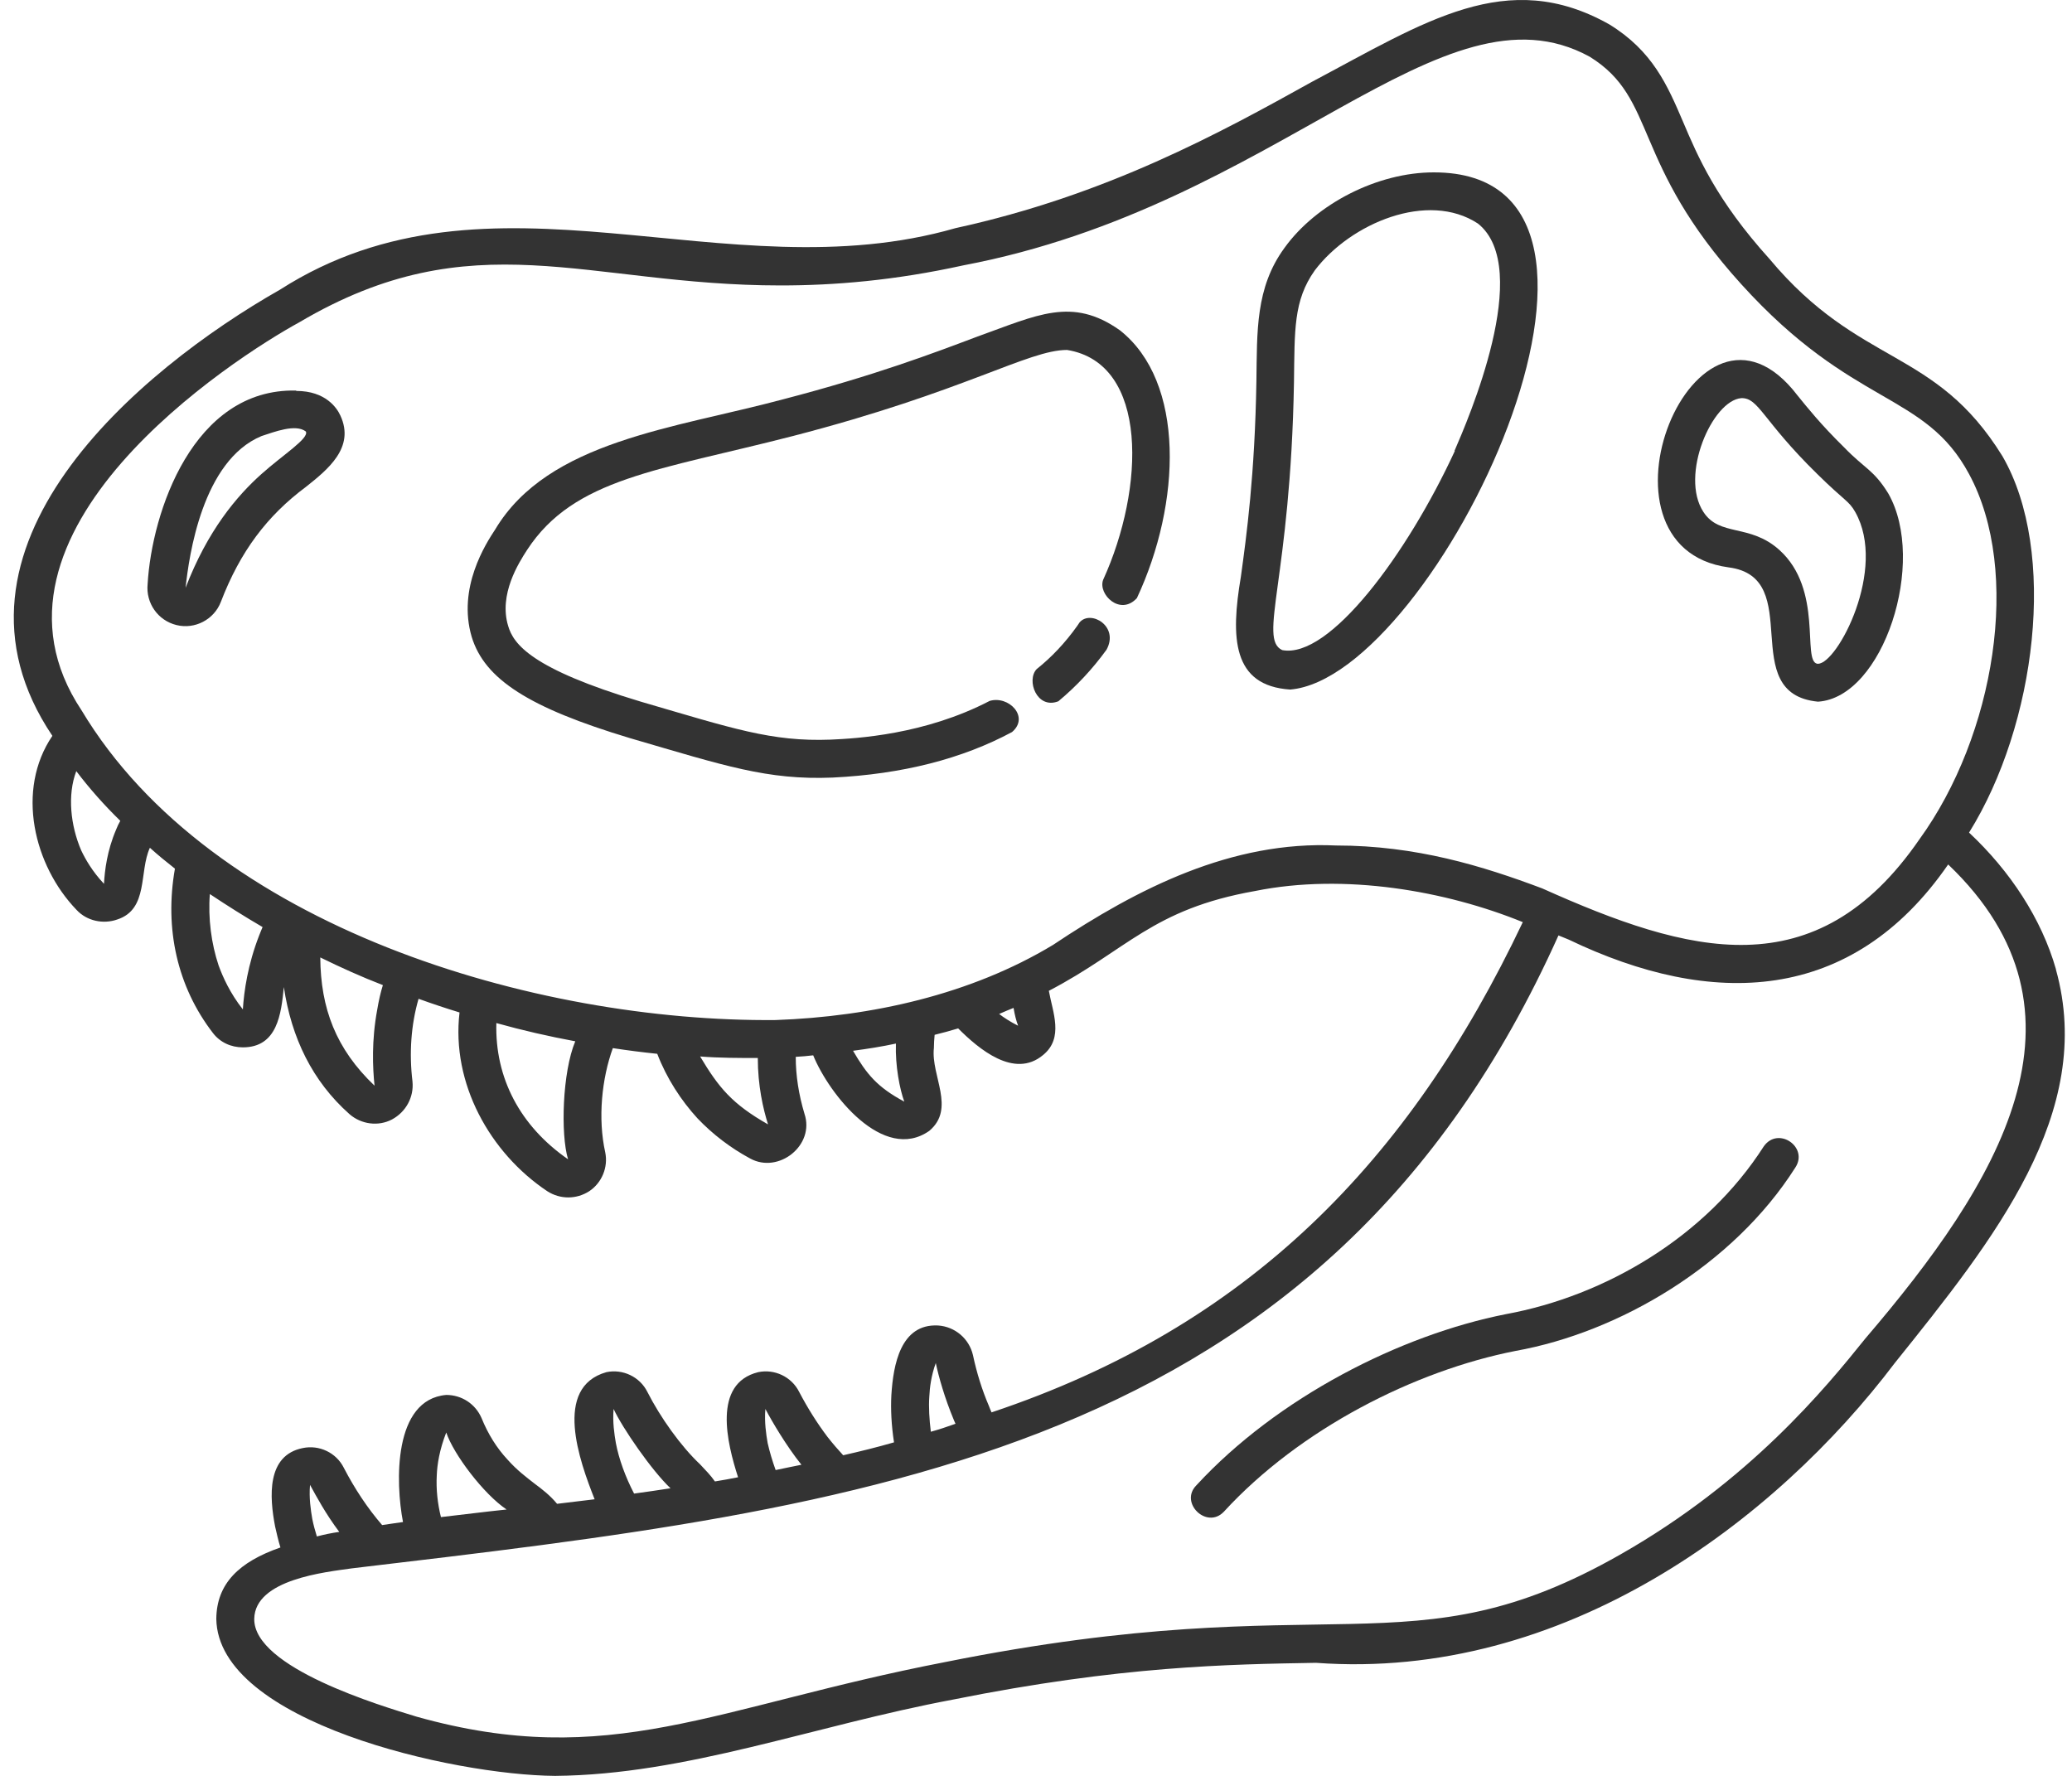 <?xml version="1.0" encoding="UTF-8"?>
<svg xmlns="http://www.w3.org/2000/svg" width="105" height="90" viewBox="0 0 105 90" fill="none">
  <path d="M104.186 49.118C103.456 46.56 101.86 44.137 99.783 42.195C103.187 36.734 104.283 27.965 101.475 23.119C98.052 17.581 94.264 18.62 89.668 13.12C86.976 10.139 86.034 7.928 85.284 6.159C84.495 4.313 83.745 2.582 81.553 1.236C76.361 -1.687 72.227 1.101 66.496 4.14C61.862 6.717 56.093 9.889 48.421 11.562C36.729 14.928 24.903 7.832 14.192 14.678C7.019 18.754 -3.749 27.773 2.654 37.292C0.789 40.041 1.712 43.868 3.885 46.118C4.404 46.676 5.231 46.849 5.942 46.599C7.538 46.08 7.038 44.176 7.596 42.964C8 43.33 8.423 43.676 8.865 44.022C8.327 47.06 8.981 50.002 10.788 52.348C11.153 52.829 11.711 53.079 12.307 53.079C14.057 53.079 14.249 51.387 14.384 50.022C14.769 52.598 15.826 54.791 17.711 56.464C18.307 56.983 19.172 57.098 19.865 56.733C20.576 56.348 20.98 55.598 20.903 54.81C20.73 53.387 20.826 51.945 21.211 50.618C21.903 50.868 22.595 51.099 23.287 51.31C22.864 54.906 24.826 58.425 27.73 60.367C28.383 60.79 29.21 60.79 29.864 60.367C30.498 59.944 30.825 59.156 30.672 58.406C30.287 56.675 30.498 54.656 31.056 53.118C31.806 53.233 32.556 53.329 33.306 53.406C33.787 54.656 34.517 55.771 35.344 56.675C36.114 57.483 37.017 58.175 38.017 58.713C39.459 59.502 41.306 58.04 40.767 56.444C40.479 55.483 40.325 54.521 40.325 53.56C40.613 53.541 40.921 53.521 41.209 53.483C42.017 55.464 44.767 58.944 47.094 57.31C48.44 56.175 47.171 54.521 47.325 53.118C47.325 52.887 47.344 52.656 47.363 52.444C47.767 52.348 48.171 52.233 48.555 52.118C49.594 53.156 51.401 54.694 52.863 53.464C53.92 52.598 53.343 51.291 53.151 50.214C57.132 48.137 58.382 46.08 63.593 45.157C68.15 44.233 73.304 45.157 77.169 46.733C71.419 58.848 63.266 67.232 50.247 71.578C50.209 71.482 50.151 71.367 50.113 71.251C49.767 70.444 49.497 69.578 49.305 68.674C49.113 67.847 48.401 67.232 47.536 67.174C45.632 67.078 45.267 69.174 45.171 70.694C45.132 71.405 45.171 72.232 45.305 73.097C44.44 73.347 43.575 73.559 42.729 73.751C42.479 73.482 42.229 73.193 41.94 72.828C41.402 72.117 40.921 71.347 40.498 70.54C40.113 69.77 39.248 69.367 38.421 69.54C36.094 70.117 36.844 73.136 37.402 74.866C36.998 74.943 36.614 75.02 36.229 75.078C36.017 74.77 35.748 74.501 35.479 74.213C34.498 73.29 33.46 71.828 32.806 70.54C32.422 69.77 31.556 69.367 30.729 69.54C28.018 70.309 29.364 74.039 30.133 75.982C29.479 76.058 28.845 76.135 28.23 76.212C27.883 75.789 27.46 75.462 27.095 75.193C26.653 74.847 26.21 74.52 25.73 73.982C25.172 73.386 24.73 72.674 24.403 71.867C24.095 71.155 23.403 70.694 22.614 70.694C19.922 70.924 20.038 75.135 20.422 77.135C20.057 77.193 19.711 77.231 19.365 77.289C18.615 76.424 17.961 75.424 17.422 74.385C17.038 73.616 16.172 73.213 15.346 73.386C13.5 73.751 13.653 75.866 13.942 77.366C14.019 77.693 14.096 78.058 14.211 78.424C12.115 79.154 10.98 80.251 10.961 82.039C11.038 87.269 22.96 89.962 28.133 90C34.787 89.942 41.209 87.462 48.286 86.135C56.805 84.423 62.285 84.347 66.689 84.27C79.246 85.193 89.957 77.097 96.033 69.059C101.033 62.828 106.206 56.387 104.186 49.137V49.118ZM5.885 42.041C5.423 43.118 5.308 44.118 5.269 44.791C4.673 44.157 4.327 43.541 4.116 43.099C3.577 41.849 3.404 40.291 3.866 39.08C4.519 39.945 5.269 40.791 6.096 41.599C6.019 41.734 5.942 41.888 5.885 42.041ZM13.134 47.406C12.557 48.887 12.365 50.233 12.307 51.156C11.653 50.329 11.288 49.502 11.077 48.925C10.711 47.829 10.538 46.541 10.634 45.31C11.5 45.887 12.384 46.445 13.307 46.983C13.25 47.118 13.192 47.253 13.134 47.406ZM19.115 51.175C18.826 52.733 18.884 54.098 18.98 55.021C17.019 53.156 16.249 51.099 16.23 48.522C17.249 49.022 18.307 49.502 19.403 49.925C19.288 50.291 19.192 50.714 19.115 51.175ZM28.787 58.752C26.345 57.06 25.076 54.617 25.153 51.848C26.46 52.214 27.806 52.522 29.152 52.772C28.499 54.329 28.402 57.483 28.787 58.752ZM38.921 56.983C37.094 55.944 36.421 55.117 35.479 53.541C36.441 53.618 37.44 53.618 38.402 53.618C38.402 55.021 38.671 56.194 38.921 56.983ZM45.825 55.829C44.459 55.098 43.921 54.444 43.229 53.252C43.959 53.156 44.69 53.041 45.401 52.887C45.363 54.021 45.594 55.194 45.825 55.829ZM51.593 51.983C51.209 51.791 50.882 51.579 50.632 51.387C50.882 51.272 51.132 51.175 51.363 51.079C51.42 51.425 51.497 51.733 51.593 51.983ZM67.708 42.849C62.42 42.599 57.651 45.022 53.363 47.887C49.19 50.406 44.152 51.522 39.306 51.695C27.133 51.81 10.73 47.003 4.135 36.003C-1.884 26.965 11.865 18.139 15.172 16.331C23.999 11.12 29.71 14.466 39.556 14.466C42.286 14.466 45.325 14.216 48.824 13.447C64.823 10.409 73.054 -1.225 80.553 2.871C84.015 5.005 82.63 8.216 88.245 14.408C93.918 20.677 97.533 19.831 99.783 24.023C102.456 28.965 101.09 37.272 97.264 42.541C92.014 50.156 85.572 48.349 78.15 45.022C75.13 43.887 71.765 42.849 67.708 42.849ZM47.094 70.77C47.113 70.328 47.19 69.713 47.421 69.078C47.575 69.79 47.863 70.828 48.344 71.982C48.363 72.04 48.401 72.097 48.421 72.155C47.998 72.309 47.594 72.443 47.171 72.559C47.094 71.943 47.055 71.309 47.094 70.77ZM38.902 73.136C38.825 72.693 38.729 72.059 38.786 71.405C39.133 72.059 39.844 73.27 40.613 74.232C40.171 74.328 39.729 74.405 39.306 74.501C39.133 74.02 38.998 73.559 38.902 73.136ZM31.21 73.136C31.133 72.693 31.037 72.059 31.095 71.405C31.537 72.366 33.037 74.539 33.979 75.424C33.344 75.52 32.729 75.616 32.133 75.693C31.691 74.847 31.364 73.943 31.21 73.136ZM22.134 74.77C22.153 74.232 22.268 73.482 22.614 72.597C22.98 73.693 24.499 75.712 25.672 76.501C25.384 76.539 25.076 76.558 24.787 76.597C23.941 76.693 23.134 76.789 22.345 76.885C22.172 76.193 22.095 75.462 22.134 74.77ZM15.826 76.982C15.749 76.539 15.653 75.905 15.711 75.251C16.038 75.847 16.499 76.712 17.192 77.635C16.788 77.693 16.422 77.77 16.057 77.866C15.961 77.558 15.884 77.27 15.826 76.982ZM94.533 67.828C92.495 70.367 88.649 75.059 82.13 78.77C71.438 84.866 67.65 80.27 47.901 84.231C36.171 86.5 30.922 89.75 21.114 87C19.288 86.442 12.846 84.52 12.884 82.039C12.923 80.039 16.48 79.674 17.846 79.481C43.786 76.405 67.112 73.847 78.976 47.406C79.15 47.483 79.323 47.541 79.496 47.618C86.745 51.099 93.841 50.887 98.725 43.81C106.629 51.349 101.244 59.983 94.533 67.828Z" fill="black" fill-opacity="0.8"></path>
  <path d="M87.591 28.753C91.553 29.253 87.938 35.157 92.13 35.56C95.437 35.349 97.668 28.465 95.687 25.003C94.937 23.792 94.514 23.773 93.437 22.657C92.264 21.504 91.591 20.657 91.091 20.042C85.918 13.273 80.092 27.734 87.591 28.753ZM88.245 20.177C89.13 20.157 89.303 21.292 92.091 24.023C93.495 25.407 93.687 25.369 94.014 25.946C95.649 28.83 93.11 33.638 92.13 33.638H92.091C91.303 33.503 92.418 29.888 90.168 27.869C88.668 26.523 87.149 27.215 86.322 25.946C85.111 24.1 86.765 20.292 88.245 20.177Z" fill="black" fill-opacity="0.8"></path>
  <path d="M72.65 8.736C69.823 8.736 66.708 10.313 65.092 12.563C63.612 14.582 63.708 16.813 63.669 19.313C63.592 24.043 63.169 27.158 62.881 29.235C62.362 32.312 62.439 34.754 65.381 34.946C72.765 34.331 84.976 8.736 72.669 8.736H72.65ZM73.726 22.851C71.303 28.101 67.361 33.408 64.977 32.946C63.746 32.37 65.4 29.331 65.573 19.37C65.612 16.755 65.535 15.236 66.631 13.698C68.438 11.313 72.361 9.659 74.899 11.332C77.726 13.601 74.38 21.293 73.707 22.851H73.726Z" fill="black" fill-opacity="0.8"></path>
  <path d="M56.747 16.735C54.324 15.024 52.574 15.966 49.517 17.062C47.325 17.889 44.344 19.023 39.691 20.235C34.191 21.715 27.787 22.331 25.095 26.831C24.614 27.561 23.172 29.792 23.903 32.273C24.557 34.426 26.807 35.868 31.922 37.407C36.729 38.81 38.883 39.541 42.19 39.407C45.748 39.234 48.786 38.445 51.286 37.099C52.19 36.33 51.113 35.234 50.151 35.522C46.863 37.234 43.402 37.426 42.094 37.484C39.094 37.599 37.095 36.907 32.479 35.561C26.903 33.888 26.018 32.638 25.749 31.715C25.268 30.119 26.288 28.523 26.711 27.869C29.095 24.215 33.383 23.85 40.171 22.1C48.94 19.831 52.094 17.735 54.074 17.735C58.228 18.408 58.016 24.754 55.901 29.388C55.632 30.119 56.767 31.234 57.613 30.311C59.862 25.504 60.074 19.35 56.747 16.735ZM54.593 31.715C53.978 32.58 53.286 33.311 52.536 33.907C51.998 34.465 52.536 35.965 53.632 35.541C54.555 34.772 55.363 33.907 56.074 32.926C56.728 31.734 55.267 30.888 54.709 31.542C54.67 31.599 54.632 31.657 54.593 31.715Z" fill="black" fill-opacity="0.8"></path>
  <path d="M15 19.793C9.789 19.677 7.693 25.946 7.481 29.6C7.385 30.561 8 31.446 8.943 31.677C9.866 31.907 10.846 31.407 11.192 30.503C12.173 27.946 13.538 26.138 15.5 24.677C16.615 23.792 18 22.677 17.25 21.062C17.077 20.677 16.5 19.812 15.019 19.812L15 19.793ZM13.25 24.023C12 25.138 10.519 26.888 9.404 29.792C9.577 28.177 10.25 23.35 13.25 22.1C13.904 21.889 14.981 21.466 15.5 21.869C15.673 22.215 14.346 23.042 13.25 24.023Z" fill="black" fill-opacity="0.8"></path>
  <path d="M89.38 58.098C86.438 62.694 81.342 65.674 76.323 66.598C70.958 67.655 64.727 70.828 60.631 75.27C59.747 76.155 61.151 77.52 62.016 76.616C65.881 72.405 71.708 69.463 76.803 68.463C82.053 67.521 87.841 64.117 90.976 59.175C91.668 58.136 90.11 57.06 89.38 58.098Z" fill="black" fill-opacity="0.8"></path>
</svg>
